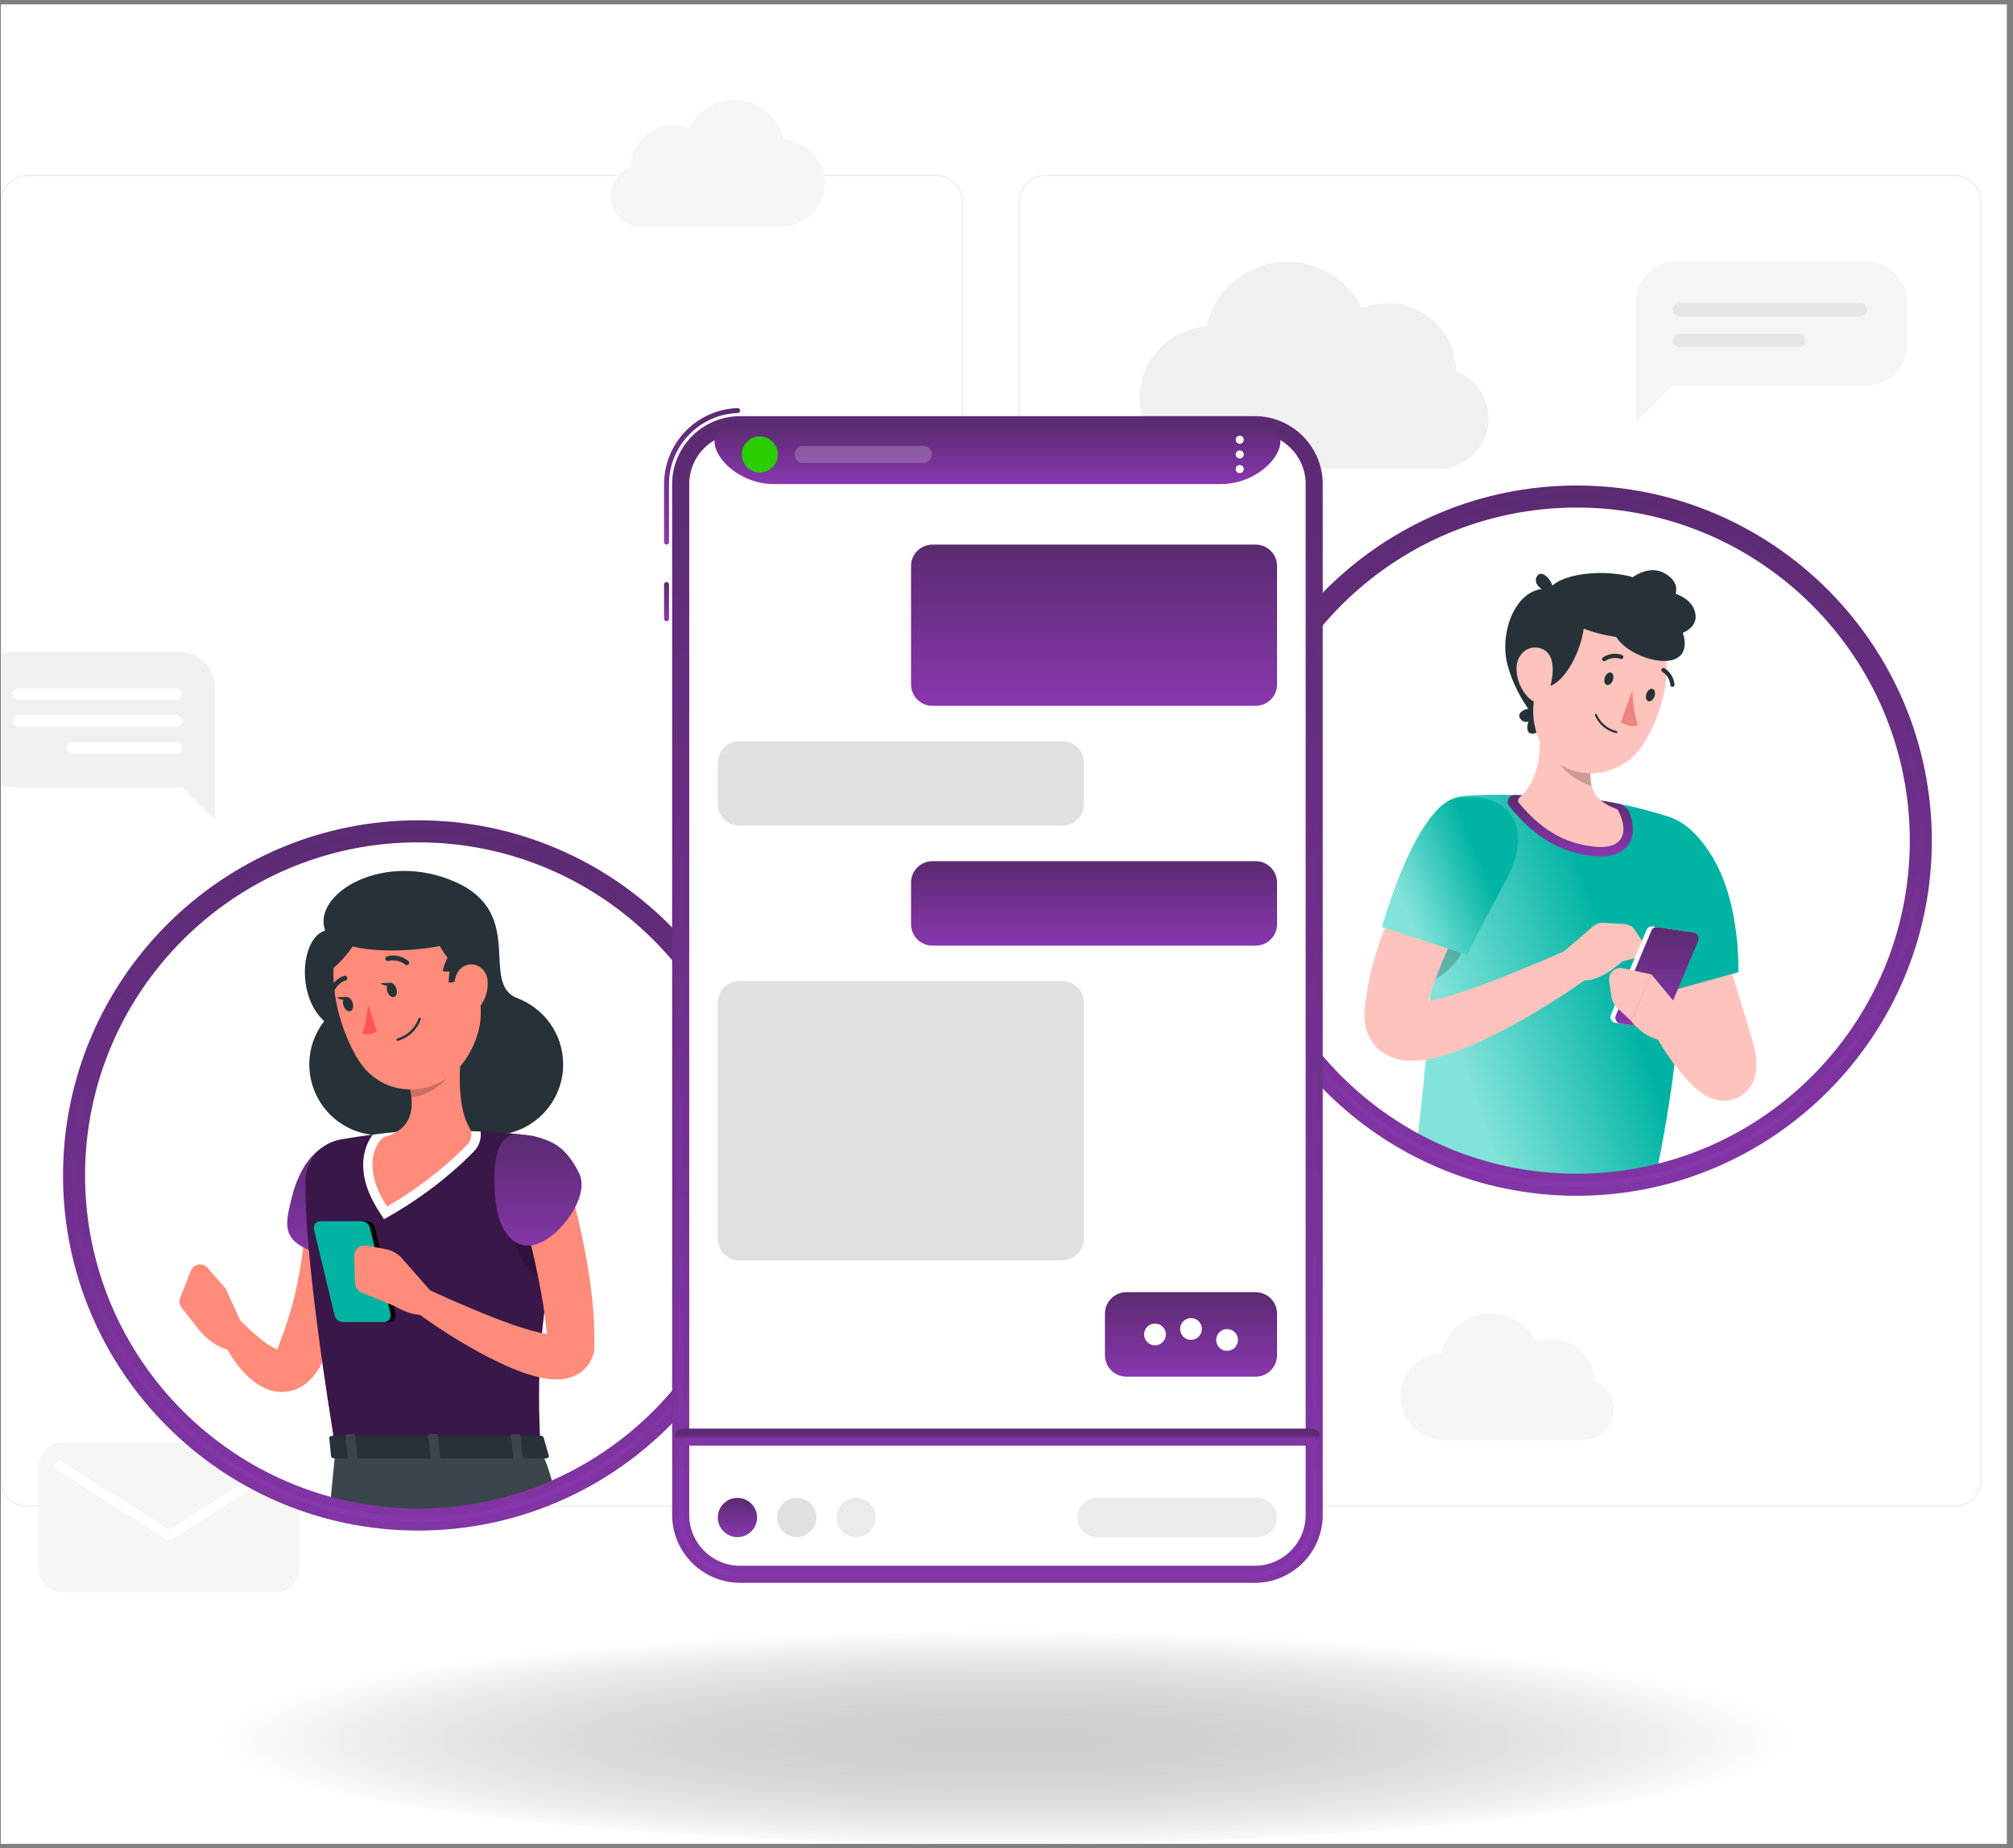 <svg width="232" height="213" viewBox="0 0 232 213" fill="none" xmlns="http://www.w3.org/2000/svg">
<rect x="0" y="0" width="232" height="213" fill="#808080" stroke="none"/>
<g clip-path="url(#clip0_11107_4658)">
<rect width="231.194" height="212" transform="translate(0.097 0.5)" fill="white"/>
<path style="mix-blend-mode:multiply" opacity="0.2" d="M206.606 199.811C206.606 206.819 165.903 212.5 115.693 212.5C65.483 212.5 24.78 206.819 24.78 199.811C24.78 192.803 65.483 187.122 115.693 187.122C165.903 187.122 206.606 192.803 206.606 199.811Z" fill="url(#paint0_radial_11107_4658)"/>
<path d="M107.909 173.645H3.122C1.413 173.645 0.023 172.256 0.023 170.546V23.254C0.023 21.544 1.413 20.155 3.122 20.155H107.909C109.618 20.155 111.007 21.544 111.007 23.254V170.546C111.007 172.256 109.618 173.645 107.909 173.645ZM3.122 20.291C1.489 20.291 0.159 21.62 0.159 23.254V170.546C0.159 172.18 1.489 173.509 3.122 173.509H107.909C109.542 173.509 110.871 172.18 110.871 170.546V23.254C110.871 21.62 109.542 20.291 107.909 20.291H3.122Z" fill="#EBEBEB"/>
<path d="M225.284 173.645H120.498C118.789 173.645 117.399 172.256 117.399 170.546V23.254C117.399 21.544 118.789 20.155 120.498 20.155H225.284C226.994 20.155 228.383 21.544 228.383 23.254V170.546C228.383 172.256 226.994 173.645 225.284 173.645ZM120.498 20.291C118.865 20.291 117.535 21.62 117.535 23.254V170.546C117.535 172.18 118.865 173.509 120.498 173.509H225.284C226.918 173.509 228.247 172.18 228.247 170.546V23.254C228.247 21.62 226.918 20.291 225.284 20.291H120.498Z" fill="#EBEBEB"/>
<path d="M167.821 42.779C167.783 38.443 164.262 34.937 159.915 34.937C158.868 34.937 157.869 35.143 156.957 35.512C155.405 32.338 152.144 30.145 148.367 30.145C143.804 30.145 139.989 33.347 139.039 37.623C134.747 37.9 131.35 41.465 131.35 45.828C131.35 50.191 135.029 54.049 139.571 54.049H165.738C168.956 54.049 171.566 51.439 171.566 48.221C171.566 45.73 170.008 43.609 167.811 42.773L167.821 42.779Z" fill="#F0F0F0"/>
<path d="M183.694 159.075C183.672 156.427 181.518 154.283 178.859 154.283C178.219 154.283 177.611 154.408 177.052 154.636C176.102 152.693 174.111 151.358 171.799 151.358C169.01 151.358 166.677 153.317 166.096 155.933C163.469 156.101 161.396 158.283 161.396 160.947C161.396 163.612 163.649 165.972 166.421 165.972H182.419C184.389 165.972 185.984 164.377 185.984 162.407C185.984 160.887 185.029 159.59 183.689 159.075H183.694Z" fill="#F5F5F5"/>
<path d="M72.7 19.244C72.722 16.585 74.881 14.436 77.546 14.436C78.186 14.436 78.799 14.561 79.358 14.789C80.308 12.84 82.31 11.5 84.622 11.5C87.417 11.5 89.755 13.459 90.336 16.085C92.968 16.254 95.046 18.441 95.046 21.116C95.046 23.791 92.789 26.157 90.005 26.157H73.964C71.989 26.157 70.394 24.556 70.394 22.586C70.394 21.062 71.349 19.759 72.694 19.249L72.7 19.244Z" fill="#F5F5F5"/>
<path d="M34.513 180.765V169.017C34.513 167.506 33.288 166.282 31.778 166.282H7.174C5.663 166.282 4.439 167.506 4.439 169.017V180.765C4.439 182.276 5.663 183.5 7.174 183.5H31.778C33.288 183.5 34.513 182.276 34.513 180.765Z" fill="#F5F5F5"/>
<path d="M19.481 177.482C19.378 177.482 19.28 177.455 19.188 177.395L6.555 169.396C6.3 169.234 6.224 168.897 6.387 168.642C6.549 168.387 6.886 168.311 7.141 168.474L19.481 176.288L31.821 168.474C32.076 168.311 32.412 168.387 32.575 168.642C32.738 168.897 32.662 169.234 32.407 169.396L19.774 177.395C19.687 177.449 19.584 177.482 19.481 177.482Z" fill="white"/>
<path d="M1.455 75.143H20.757C22.971 75.143 24.784 76.955 24.784 79.169V94.477L21.034 90.728H1.449C-0.765 90.728 -2.577 88.915 -2.577 86.701V79.169C-2.577 76.955 -0.765 75.143 1.449 75.143H1.455Z" fill="#F0F0F0"/>
<path d="M2.128 80.667H20.367C20.736 80.667 21.04 80.363 21.04 79.994C21.04 79.625 20.736 79.321 20.367 79.321H2.128C1.759 79.321 1.455 79.625 1.455 79.994C1.455 80.363 1.759 80.667 2.128 80.667Z" fill="white"/>
<path d="M2.128 83.76H20.367C20.736 83.76 21.04 83.456 21.04 83.087C21.04 82.718 20.736 82.414 20.367 82.414H2.128C1.759 82.414 1.455 82.718 1.455 83.087C1.455 83.456 1.759 83.76 2.128 83.76Z" fill="white"/>
<path d="M8.335 86.853H20.366C20.735 86.853 21.038 86.549 21.038 86.18C21.038 85.811 20.735 85.507 20.366 85.507H8.335C7.966 85.507 7.662 85.811 7.662 86.18C7.662 86.549 7.966 86.853 8.335 86.853Z" fill="white"/>
<path d="M215.175 30.151H193.121C190.592 30.151 188.52 32.224 188.52 34.753V48.715L192.801 44.434H215.175C217.703 44.434 219.776 42.361 219.776 39.832V34.753C219.776 32.224 217.703 30.151 215.175 30.151Z" fill="#F5F5F5"/>
<path d="M214.41 36.457H193.572C193.149 36.457 192.807 36.109 192.807 35.691C192.807 35.268 193.154 34.926 193.572 34.926H214.41C214.833 34.926 215.175 35.274 215.175 35.691C215.175 36.115 214.828 36.457 214.41 36.457Z" fill="#E6E6E6"/>
<path d="M207.318 40H193.578C193.154 40 192.812 39.653 192.812 39.235C192.812 38.812 193.16 38.47 193.578 38.47H207.318C207.741 38.47 208.083 38.817 208.083 39.235C208.083 39.658 207.735 40 207.318 40Z" fill="#E6E6E6"/>
<path d="M87.849 135.464C87.849 151.776 77.999 165.793 63.917 171.881C61.079 173.108 58.068 174.014 54.931 174.551C52.739 174.926 50.487 175.121 48.191 175.121C47.415 175.121 46.645 175.099 45.88 175.05C43.172 174.898 40.54 174.475 38.011 173.802C21.042 169.309 8.534 153.844 8.534 135.464C8.534 113.562 26.29 95.807 48.191 95.807C70.093 95.807 87.849 113.562 87.849 135.464Z" fill="white"/>
<path d="M59.673 115.055H59.689C55.185 113.433 60.704 105.374 52.596 101.695C44.299 97.924 35.904 102.987 37.478 107.246C34.749 108.022 34.032 114.61 37.359 117.687C36.29 119.071 35.649 120.796 35.649 122.674C35.649 126.863 38.802 130.309 42.856 130.776H42.867C42.867 130.776 42.921 130.787 42.943 130.787H42.948C43.23 130.819 43.513 130.836 43.806 130.836C44.272 130.836 44.728 130.798 45.173 130.716C45.607 130.646 46.036 130.537 46.443 130.391H46.448C47.984 129.864 49.308 128.887 50.274 127.628C51.213 128.849 52.493 129.799 53.969 130.336H53.975C54.078 130.374 54.176 130.412 54.284 130.439C54.642 130.559 55.017 130.651 55.397 130.711C55.836 130.787 56.281 130.825 56.742 130.825C57.394 130.825 58.029 130.749 58.636 130.602C62.229 129.75 64.904 126.521 64.904 122.663C64.904 119.19 62.728 116.233 59.667 115.055H59.673Z" fill="#263238"/>
<path d="M41.189 138.259C41.173 137.895 41.157 137.591 41.119 137.141C40.978 135.562 39.61 134.357 38.015 134.438C36.533 134.514 35.361 135.659 35.209 137.081C35.209 137.081 35.209 137.092 35.209 137.097C35.188 137.249 35.188 137.401 35.193 137.553V137.678C35.209 137.852 35.22 138.172 35.22 138.432V139.279C35.225 139.843 35.204 140.424 35.171 140.999C35.122 141.911 35.047 142.833 34.938 143.745C34.911 143.984 34.884 144.228 34.851 144.466C34.547 146.778 34.081 149.068 33.419 151.304C33.261 151.863 33.06 152.411 32.892 152.97C32.713 153.523 32.491 154.061 32.29 154.609L32.062 155.233C32.008 155.368 31.953 155.466 31.953 155.499C31.866 155.477 31.769 155.439 31.666 155.385C31.286 155.216 30.852 154.934 30.423 154.614C29.566 153.979 28.665 153.144 27.867 152.351L27.797 152.286C27.764 152.259 27.742 152.237 27.71 152.205H27.704C27.281 151.857 26.69 151.749 26.152 151.982C25.404 152.313 25.056 153.192 25.387 153.947C25.642 154.522 25.908 155.021 26.207 155.537C26.25 155.618 26.299 155.699 26.348 155.781C26.69 156.372 27.091 156.942 27.536 157.506C27.992 158.065 28.502 158.619 29.164 159.145C29.826 159.644 30.645 160.193 31.926 160.388C32.566 160.469 33.321 160.41 34.005 160.149C34.688 159.9 35.253 159.493 35.681 159.08C36.115 158.668 36.419 158.244 36.674 157.837C36.799 157.637 36.913 157.436 37.011 157.241C37.065 157.137 37.103 157.051 37.136 156.975C37.168 156.904 37.201 156.844 37.233 156.768C37.809 155.558 38.33 154.326 38.775 153.068C38.872 152.796 38.964 152.525 39.057 152.248C39.105 152.107 39.154 151.961 39.198 151.814C39.865 149.768 40.364 147.674 40.701 145.552C40.712 145.47 40.728 145.394 40.739 145.313C40.766 145.129 40.793 144.944 40.82 144.76V144.722C40.837 144.635 40.853 144.537 40.864 144.445V144.428C41.005 143.397 41.102 142.361 41.151 141.319C41.162 141.129 41.173 140.934 41.178 140.744C41.2 140.261 41.211 139.778 41.211 139.295C41.216 138.953 41.211 138.611 41.189 138.264V138.259Z" fill="#FF8B7B"/>
<path d="M37.989 131.747C40.881 130.411 43.121 133.766 44.075 138.253C44.971 142.467 39.051 145.748 35.177 143.864V143.864C32.523 142.573 32.911 140.868 33.627 138.005C34.228 135.595 35.462 132.915 37.989 131.747Z" fill="url(#paint1_linear_11107_4658)"/>
<path d="M35.209 136.116C35.149 140.435 35.779 149.215 38.676 167.02H62.287C61.929 158.294 61.886 152.607 65.315 136.881C65.939 134.021 63.975 131.242 61.072 130.868C59.645 130.684 58.049 130.526 56.443 130.445C52.471 130.255 49.215 130.125 45.72 130.445C43.533 130.646 41.205 130.993 39.366 131.297C37 131.693 35.241 133.712 35.209 136.11V136.116Z" fill="#391749"/>
<path opacity="0.2" d="M60.557 139.48L64.529 140.614C63.986 143.3 63.552 145.666 63.216 147.799C60.285 146.855 57.578 141.645 60.557 139.48Z" fill="black"/>
<path d="M26.039 148.542L23.928 146.117C23.363 145.465 22.305 145.65 21.991 146.453L20.764 149.579C20.618 149.959 20.677 150.387 20.932 150.708L23.059 153.415C23.059 153.415 24.796 155.559 27.205 155.727L28.133 153.155L26.033 148.542H26.039Z" fill="#FF8B7B"/>
<path d="M43.697 139.643L44.262 140.511L45.157 139.995C49.895 137.25 53.129 134.232 54.637 132.675C55.24 132.056 55.495 131.21 55.386 130.401C51.892 130.238 48.907 130.162 45.738 130.45C44.826 130.531 43.898 130.64 42.981 130.765C42.927 130.83 42.867 130.895 42.818 130.966C42.086 132.035 40.702 135.019 43.703 139.648L43.697 139.643Z" fill="white"/>
<path d="M53.492 118.811C52.96 121.887 52.477 127.227 54.105 129.957C54.479 130.586 54.36 131.389 53.85 131.916C52.368 133.446 49.221 136.376 44.603 139.052C41.993 135.025 43.029 132.551 43.702 131.574C43.898 131.292 44.174 131.08 44.5 130.977C47.919 129.886 47.739 127.14 47.039 124.574L53.492 118.811Z" fill="#FF8B7B"/>
<path opacity="0.2" d="M51.858 121.562L47.045 124.568C47.219 125.198 47.36 125.838 47.419 126.462C48.537 126.435 51.229 125.295 51.983 123.423C52.271 122.707 51.994 121.92 51.864 121.562H51.858Z" fill="black"/>
<path d="M53.996 109.378C55.434 114.968 56.162 117.301 54.3 121.007C51.506 126.586 44.332 127.128 41.255 122.082C38.487 117.54 36.604 109.167 41.255 105.249C45.846 101.39 52.553 103.789 53.991 109.378H53.996Z" fill="#FF8B7B"/>
<path d="M49.97 107.18C50.919 111.115 54.962 113.264 54.962 113.264C54.962 113.264 56.709 110.209 55.51 107.18C54.311 104.152 49.97 107.18 49.97 107.18Z" fill="#263238"/>
<path d="M52.825 109.878C51.561 111.202 51.729 113.264 51.729 113.264C51.729 113.264 53.319 113.183 54.176 111.984C55.034 110.784 52.82 109.873 52.82 109.873L52.825 109.878Z" fill="#263238"/>
<path d="M52.89 108.901C51.349 109.884 51.023 111.929 51.023 111.929C51.023 111.929 52.586 112.228 53.704 111.267C54.822 110.307 52.89 108.896 52.89 108.896V108.901Z" fill="#263238"/>
<path d="M38.819 107.274C37.679 110.936 55.967 109.715 54.328 106.731C52.684 103.746 48.435 102.211 45.7 102.482C42.965 102.753 39.698 104.696 38.819 107.274Z" fill="#263238"/>
<path d="M39.498 106.313C38.082 106.611 37.192 112.011 38.109 111.739C39.02 111.468 44.414 105.276 39.498 106.313Z" fill="#263238"/>
<path d="M55.966 167.019C55.966 167.019 55.912 167.394 55.814 168.083C55.646 169.32 55.331 171.578 54.93 174.551C52.737 174.926 50.485 175.121 48.19 175.121C47.414 175.121 46.643 175.099 45.878 175.051C43.17 174.899 40.538 174.475 38.01 173.802C38.259 171.203 38.455 169.212 38.569 168.083C38.639 167.394 38.677 167.019 38.677 167.019H55.966Z" fill="#263238"/>
<path opacity="0.1" d="M55.966 167.019C55.966 167.019 55.912 167.394 55.814 168.083C55.646 169.32 55.331 171.578 54.93 174.551C52.737 174.926 50.485 175.121 48.19 175.121C47.414 175.121 46.643 175.099 45.878 175.051C43.17 174.899 40.538 174.475 38.01 173.802C38.259 171.203 38.455 169.212 38.569 168.083C38.639 167.394 38.677 167.019 38.677 167.019H55.966Z" fill="white"/>
<path d="M62.749 168.083C63.221 169.244 63.601 170.514 63.916 171.881C61.078 173.108 58.066 174.014 54.929 174.551C52.737 174.926 50.485 175.121 48.19 175.121C47.414 175.121 46.643 175.099 45.878 175.051C45.482 171.843 45.189 169.391 45.037 168.083C44.956 167.394 44.912 167.019 44.912 167.019H62.288C62.451 167.361 62.608 167.719 62.749 168.083Z" fill="#263238"/>
<path opacity="0.1" d="M62.749 168.083C63.221 169.244 63.601 170.514 63.916 171.881C61.078 173.108 58.066 174.014 54.929 174.551C52.737 174.926 50.485 175.121 48.19 175.121C47.414 175.121 46.643 175.099 45.878 175.051C45.482 171.843 45.189 169.391 45.037 168.083C44.956 167.394 44.912 167.019 44.912 167.019H62.288C62.451 167.361 62.608 167.719 62.749 168.083Z" fill="white"/>
<path d="M45.683 113.921C45.83 114.366 45.71 114.805 45.417 114.898C45.124 114.99 44.772 114.708 44.631 114.263C44.489 113.818 44.603 113.378 44.897 113.286C45.19 113.194 45.542 113.476 45.683 113.921Z" fill="#263238"/>
<path d="M40.642 115.554C40.788 115.999 40.669 116.439 40.376 116.531C40.083 116.623 39.73 116.341 39.589 115.896C39.443 115.451 39.562 115.012 39.855 114.919C40.148 114.827 40.501 115.109 40.642 115.554Z" fill="#263238"/>
<path d="M39.99 114.897L38.818 114.935C38.818 114.935 39.638 115.592 39.99 114.897Z" fill="#263238"/>
<path d="M42.412 115.733C42.412 115.733 42.276 117.899 41.744 119.092C42.509 119.451 43.432 118.875 43.432 118.875L42.412 115.728V115.733Z" fill="#FF5652"/>
<path d="M46.606 119.651C46.389 119.765 46.145 119.868 45.879 119.955C45.808 119.977 45.727 119.939 45.705 119.868C45.684 119.798 45.722 119.722 45.792 119.695C47.751 119.065 48.223 117.399 48.229 117.383C48.25 117.307 48.326 117.264 48.397 117.285C48.473 117.307 48.516 117.383 48.495 117.454C48.478 117.519 48.098 118.859 46.606 119.651Z" fill="#263238"/>
<path d="M56.194 112.998C56.313 114.187 55.874 115.321 55.245 116.075C54.289 117.204 52.987 116.553 52.558 115.223C52.173 114.024 52.2 111.989 53.492 111.343C54.761 110.708 56.058 111.642 56.2 112.998H56.194Z" fill="#FF8B7B"/>
<path d="M46.931 111.229C46.861 111.24 46.785 111.224 46.719 111.175C45.748 110.421 44.788 110.746 44.777 110.746C44.636 110.795 44.478 110.719 44.424 110.578C44.375 110.437 44.451 110.28 44.592 110.225C44.641 110.209 45.846 109.802 47.05 110.736C47.17 110.828 47.191 111.001 47.099 111.121C47.056 111.181 46.991 111.213 46.926 111.224L46.931 111.229Z" fill="#263238"/>
<path d="M38.298 114.583C38.238 114.61 38.162 114.616 38.092 114.594C37.945 114.545 37.869 114.388 37.918 114.247C38.407 112.803 39.633 112.472 39.687 112.461C39.834 112.423 39.986 112.51 40.024 112.662C40.062 112.809 39.975 112.961 39.828 112.999C39.779 113.009 38.83 113.281 38.444 114.426C38.417 114.502 38.363 114.556 38.298 114.588V114.583Z" fill="#263238"/>
<path d="M67.487 144.527C67.248 143.235 66.977 141.949 66.678 140.679C66.575 140.234 66.467 139.795 66.358 139.355C66.06 138.199 65.767 137.071 65.43 135.926C65.267 135.367 65.094 134.813 64.904 134.243C64.41 132.74 62.804 131.878 61.268 132.317C59.689 132.767 58.772 134.412 59.228 135.991L59.239 136.034C59.575 137.228 59.933 138.471 60.264 139.719C60.362 140.088 60.46 140.462 60.552 140.831C60.801 141.808 61.04 142.79 61.274 143.767C61.426 144.407 61.572 145.048 61.713 145.688C61.822 146.187 61.925 146.681 62.023 147.18C62.25 148.304 62.457 149.422 62.636 150.539C62.668 150.767 62.701 151.001 62.733 151.229C62.847 152.07 62.95 152.905 63.026 153.73C62.842 153.708 62.652 153.676 62.462 153.638C62.381 153.622 62.299 153.605 62.218 153.589C60.877 153.285 59.423 152.808 57.996 152.27C56.563 151.739 55.12 151.142 53.682 150.529C52.303 149.953 50.925 149.324 49.574 148.716C49.509 148.689 49.444 148.656 49.379 148.629L49.352 148.618C48.733 148.342 47.984 148.515 47.561 149.085C47.072 149.736 47.208 150.664 47.865 151.153C48.038 151.283 48.212 151.413 48.391 151.532H48.396C49.547 152.374 50.719 153.139 51.907 153.904C53.291 154.767 54.702 155.586 56.178 156.357C57.66 157.106 59.168 157.833 60.899 158.386C61.306 158.511 61.713 158.63 62.153 158.728C62.668 158.847 63.233 158.94 63.884 158.972C64.497 158.983 65.208 158.989 66.163 158.587C66.63 158.381 67.156 158.055 67.579 157.556C68.002 157.073 68.274 156.492 68.42 155.971C68.464 155.792 68.496 155.597 68.502 155.407V155.304C68.583 151.56 68.122 148.011 67.487 144.527Z" fill="#FF8B7B"/>
<path d="M59.966 130.735C59.966 130.736 59.967 130.738 59.968 130.738C63.484 131.129 65.124 132.029 66.722 135.156C67.972 137.603 65.117 141.693 62.703 143.007V143.007C59.461 144.773 57.451 141.955 57.098 138.28C56.727 134.407 57.032 130.41 59.963 130.732C59.964 130.732 59.966 130.733 59.966 130.735V130.735Z" fill="url(#paint2_linear_11107_4658)"/>
<path d="M62.642 165.636L63.244 167.747C63.325 167.909 63.13 168.078 62.859 168.078H38.559C38.347 168.078 38.168 167.974 38.157 167.839L37.945 165.728C37.929 165.581 38.114 165.457 38.347 165.457H62.256C62.43 165.457 62.587 165.527 62.642 165.636Z" fill="#263238"/>
<path d="M59.428 168.311H60.069C60.199 168.311 60.291 168.246 60.286 168.164L59.987 165.418C59.976 165.337 59.868 165.272 59.737 165.272H59.097C58.967 165.272 58.875 165.337 58.88 165.418L59.179 168.164C59.189 168.246 59.298 168.311 59.428 168.311Z" fill="#263238"/>
<path opacity="0.1" d="M59.428 168.311H60.069C60.199 168.311 60.291 168.246 60.286 168.164L59.987 165.418C59.976 165.337 59.868 165.272 59.737 165.272H59.097C58.967 165.272 58.875 165.337 58.88 165.418L59.179 168.164C59.189 168.246 59.298 168.311 59.428 168.311Z" fill="white"/>
<path d="M40.358 168.311H40.998C41.128 168.311 41.221 168.246 41.215 168.164L40.917 165.418C40.906 165.337 40.797 165.272 40.667 165.272H40.027C39.902 165.272 39.804 165.337 39.81 165.418L40.108 168.164C40.119 168.246 40.228 168.311 40.358 168.311Z" fill="#263238"/>
<path opacity="0.1" d="M40.358 168.311H40.998C41.128 168.311 41.221 168.246 41.215 168.164L40.917 165.418C40.906 165.337 40.797 165.272 40.667 165.272H40.027C39.902 165.272 39.804 165.337 39.81 165.418L40.108 168.164C40.119 168.246 40.228 168.311 40.358 168.311Z" fill="white"/>
<path d="M49.893 168.31H50.533C50.664 168.31 50.756 168.245 50.75 168.164L50.452 165.418C50.441 165.337 50.333 165.271 50.202 165.271H49.562C49.432 165.271 49.34 165.337 49.345 165.418L49.643 168.164C49.654 168.245 49.763 168.31 49.893 168.31Z" fill="#263238"/>
<path opacity="0.1" d="M49.893 168.31H50.533C50.664 168.31 50.756 168.245 50.75 168.164L50.452 165.418C50.441 165.337 50.333 165.271 50.202 165.271H49.562C49.432 165.271 49.34 165.337 49.345 165.418L49.643 168.164C49.654 168.245 49.763 168.31 49.893 168.31Z" fill="white"/>
<path d="M44.821 152.368H40.1C39.639 152.368 39.231 152.048 39.123 151.597L36.752 141.699C36.632 141.194 36.99 140.733 37.5 140.733H42.216C42.683 140.733 43.09 141.053 43.204 141.509L45.575 151.402C45.694 151.906 45.336 152.368 44.826 152.368H44.821Z" fill="black"/>
<path d="M44.262 152.367H39.546C39.08 152.367 38.672 152.047 38.559 151.591L36.187 141.699C36.068 141.194 36.426 140.733 36.936 140.733H41.652C42.118 140.733 42.525 141.053 42.639 141.509L45.011 151.401C45.13 151.906 44.772 152.367 44.262 152.367Z" fill="#00B3A3"/>
<path d="M49.868 151.282L49.727 148.889L46.346 145.042C45.852 144.477 45.18 144.097 44.441 143.956L42.266 143.549C41.5 143.403 40.795 144.005 40.822 144.787L40.914 147.864C40.931 148.341 41.224 148.77 41.669 148.954L45.494 150.533C46.525 151.136 48.37 151.961 49.868 151.282Z" fill="#FF8B7B"/>
<path d="M45.032 113.27L43.859 113.308C43.859 113.308 44.679 113.965 45.032 113.27Z" fill="#263238"/>
<path d="M7.763 135.464C7.763 157.756 25.9 175.893 48.191 175.893C70.483 175.893 88.62 157.756 88.62 135.464C88.62 113.173 70.483 95.036 48.191 95.036C25.9 95.036 7.763 113.173 7.763 135.464ZM9.305 135.464C9.305 114.023 26.75 96.578 48.191 96.578C69.632 96.578 87.077 114.023 87.077 135.464C87.077 156.905 69.632 174.35 48.191 174.35C26.75 174.35 9.305 156.905 9.305 135.464Z" fill="url(#paint3_linear_11107_4658)" stroke="url(#paint4_linear_11107_4658)"/>
<path d="M221.376 96.881C221.376 115.64 208.347 131.361 190.841 135.48C187.916 136.174 184.861 136.538 181.719 136.538C175.055 136.538 168.776 134.894 163.263 131.991C150.657 125.348 142.062 112.119 142.062 96.881C142.062 74.979 159.817 57.224 181.719 57.224C203.62 57.224 221.376 74.979 221.376 96.881Z" fill="white"/>
<path d="M180.303 68.435C175.435 65.89 172.57 72.217 173.747 76.651C174.925 81.084 177.996 83.901 177.996 83.901C177.996 83.901 182.641 77.199 182.658 74.051C182.679 70.155 182.115 69.385 180.303 68.435Z" fill="#263238"/>
<path d="M177.486 82.105C177.334 81.139 174.502 81.757 175.196 82.805C175.891 83.852 177.557 82.56 177.486 82.105Z" fill="#263238"/>
<path d="M177.252 82.245C176.357 81.855 175.358 84.579 176.612 84.552C177.865 84.525 177.67 82.43 177.252 82.245Z" fill="#263238"/>
<path d="M178.951 69.537C176.683 67.29 181.963 65.363 187.102 66.264C192.241 67.171 193.907 71.674 192.1 73.883C190.656 75.641 181.74 72.293 178.956 69.537H178.951Z" fill="#263238"/>
<path d="M178.739 68.186C179.547 67.638 177.784 65.337 177.138 66.411C176.487 67.486 178.364 68.446 178.739 68.186Z" fill="#263238"/>
<path d="M193.859 111.424C193.842 111.929 193.826 112.45 193.804 112.982C193.788 113.269 193.777 113.568 193.761 113.866C193.717 114.642 193.669 115.44 193.609 116.259C193.587 116.607 193.56 116.954 193.528 117.307C193.528 117.355 193.522 117.404 193.517 117.453C193.49 117.811 193.462 118.175 193.424 118.544C193.305 119.873 193.158 121.257 192.985 122.69C192.513 126.575 191.818 130.84 190.841 135.48C187.916 136.175 184.861 136.538 181.719 136.538C175.056 136.538 168.777 134.894 163.264 131.991C163.573 129.402 163.98 126.032 164.316 122.136C164.501 120.02 164.669 117.741 164.789 115.353C164.789 115.174 164.805 114.989 164.81 114.81C164.837 114.23 164.865 113.644 164.886 113.052C164.897 112.689 164.908 112.325 164.919 111.956C164.935 111.462 164.946 110.963 164.957 110.458L164.973 109.221V108.7C164.978 108.423 164.978 108.141 164.978 107.859C164.978 106.909 164.968 105.954 164.946 104.988V104.94C164.892 102.443 164.761 99.898 164.533 97.332C164.523 97.18 164.512 97.022 164.496 96.87C164.376 95.579 164.794 94.358 165.559 93.43C166.362 92.448 167.561 91.791 168.929 91.704C168.956 91.704 168.989 91.704 169.016 91.704C169.64 91.666 170.307 91.639 170.98 91.617C171.593 91.601 172.217 91.59 172.842 91.596H173.194C173.525 91.601 173.878 91.606 174.236 91.617C174.616 91.628 175.012 91.639 175.414 91.65C175.75 91.655 176.087 91.666 176.428 91.677C178.36 91.748 180.417 91.856 182.224 92.019C182.343 92.03 182.463 92.041 182.577 92.052C183.271 92.117 183.917 92.193 184.503 92.274C184.617 92.29 184.731 92.306 184.84 92.323C185.312 92.393 185.778 92.475 186.234 92.567C186.31 92.578 186.386 92.594 186.457 92.61C187.206 92.757 187.922 92.92 188.589 93.077C190.928 93.647 192.627 94.228 192.627 94.228C192.627 94.228 192.632 94.238 192.638 94.26C192.697 94.51 193.104 96.176 193.441 99.198C193.669 101.266 193.869 103.974 193.902 107.289C193.918 108.581 193.907 109.959 193.859 111.43V111.424Z" fill="url(#paint5_linear_11107_4658)"/>
<path d="M202.426 122.359C202.377 121.637 202.28 121.165 202.171 120.704C201.943 119.749 201.748 119.222 201.547 118.528L200.342 114.544L197.938 106.551C197.135 103.887 196.305 101.217 195.448 98.58L188.008 100.837C188.784 103.561 189.625 106.236 190.515 108.906C191.399 111.582 192.327 114.241 193.304 116.889C193.358 117.041 193.418 117.193 193.472 117.345L190.954 119.586C191.692 120.91 192.506 122.098 193.451 123.297C193.939 123.884 194.427 124.486 195.057 125.072C195.372 125.37 195.714 125.674 196.175 126C196.419 126.163 196.685 126.342 197.103 126.521C197.206 126.564 197.314 126.608 197.455 126.651L197.656 126.716L197.917 126.776C198.248 126.841 198.763 126.917 199.452 126.776C199.637 126.738 199.816 126.684 199.995 126.619C200.196 126.543 200.391 126.445 200.581 126.331C200.939 126.119 201.319 125.783 201.536 125.495C202.057 124.833 202.182 124.345 202.301 123.911C202.47 123.118 202.426 122.728 202.415 122.342L202.426 122.359Z" fill="#FFC3BD"/>
<path d="M187.394 97.125C185.386 101.596 191.73 114.424 191.73 114.424L200.347 112.048C200.347 112.048 200.662 104.412 197.46 98.932C194.171 93.31 189.597 92.208 187.388 97.119L187.394 97.125Z" fill="#00B3A3"/>
<path d="M187.823 93.736C187.823 93.734 187.823 93.733 187.822 93.731C187.599 93.146 187.073 92.724 186.461 92.605C186.385 92.588 186.314 92.578 186.238 92.561C185.783 92.469 185.316 92.393 184.838 92.317C182.161 91.904 177.941 91.7 174.579 91.621C173.896 91.605 173.516 92.399 173.953 92.925V92.925C175.44 94.694 178.202 97.988 183.368 98.633C183.758 98.682 184.127 98.71 184.475 98.71C186.483 98.71 187.389 97.858 187.796 97.136C188.381 96.1 188.241 94.832 187.824 93.741C187.823 93.74 187.823 93.738 187.823 93.736V93.736Z" fill="url(#paint6_linear_11107_4658)"/>
<path opacity="0.2" d="M169.721 102.986L164.951 104.836C164.951 104.89 164.951 104.934 164.951 104.988C165.011 107.761 164.983 110.463 164.886 113.052C169.862 110.99 169.943 104.798 169.726 102.986H169.721Z" fill="black"/>
<path d="M177.431 84.536C177.621 87.227 177.144 90.093 175.103 91.943C174.93 92.1 174.902 92.361 175.054 92.54C176.872 94.662 179.293 97.017 183.504 97.549C187.812 98.091 187.449 95.139 186.477 93.397C186.428 93.31 186.342 93.245 186.249 93.207C182.76 91.965 183.151 89.555 183.558 86.907C183.645 86.348 183.362 85.795 182.858 85.534L178.951 83.526C178.229 83.157 177.372 83.711 177.431 84.525V84.536Z" fill="#FFC3BD"/>
<path opacity="0.2" d="M183.531 87.07L179.293 86.918C179.358 87.113 179.439 87.314 179.521 87.504C180.096 88.893 181.713 90.011 183.439 90.608C183.151 89.561 183.336 88.34 183.531 87.07Z" fill="black"/>
<path d="M178.452 74.307C177.009 79.191 175.913 81.975 177.432 85.301C179.717 90.31 186.408 90.266 189.284 85.914C191.872 81.996 193.799 74.671 189.815 71.067C185.892 67.518 179.896 69.418 178.452 74.302V74.307Z" fill="#FFC3BD"/>
<path d="M177.279 79.001C180.736 80.84 185.403 68.696 180.416 68.696C175.429 68.696 175.657 78.138 177.279 79.001Z" fill="#263238"/>
<path d="M174.783 76.9C174.734 78.273 175.326 79.538 176.113 80.352C177.29 81.573 178.299 80.65 178.69 79.093C179.043 77.687 179.287 75.435 177.757 74.795C176.254 74.165 174.837 75.332 174.783 76.9Z" fill="#FFC3BD"/>
<path d="M184.964 78.056C184.822 78.447 184.915 78.838 185.17 78.93C185.425 79.022 185.745 78.783 185.886 78.392C186.027 78.002 185.935 77.611 185.68 77.519C185.425 77.427 185.105 77.665 184.964 78.056Z" fill="#263238"/>
<path d="M189.755 79.934C189.613 80.325 189.706 80.715 189.961 80.808C190.216 80.9 190.536 80.661 190.677 80.27C190.818 79.88 190.726 79.489 190.471 79.397C190.216 79.305 189.896 79.543 189.755 79.934Z" fill="#263238"/>
<path d="M188.138 79.565C188.138 79.565 188.203 82.132 188.784 83.564C187.861 83.955 186.798 83.239 186.798 83.239L188.133 79.565H188.138Z" fill="#ED847E"/>
<path d="M185.745 84.329C184.274 83.727 183.84 82.49 183.824 82.43C183.802 82.365 183.835 82.3 183.9 82.278C183.965 82.257 184.03 82.289 184.052 82.354C184.052 82.37 184.562 83.808 186.32 84.264C186.385 84.281 186.423 84.346 186.407 84.411C186.391 84.476 186.326 84.514 186.261 84.498C186.076 84.449 185.908 84.394 185.75 84.329H185.745Z" fill="#263238"/>
<path d="M184.769 76.179C184.731 76.162 184.704 76.13 184.677 76.097C184.606 75.983 184.639 75.837 184.748 75.761C185.876 75.028 186.907 75.473 186.951 75.495C187.076 75.549 187.13 75.696 187.076 75.815C187.021 75.94 186.88 75.994 186.755 75.94C186.723 75.924 185.914 75.587 185.013 76.168C184.937 76.217 184.845 76.217 184.769 76.179Z" fill="#263238"/>
<path d="M192.637 79.13C192.567 79.092 192.518 79.022 192.507 78.94C192.399 77.871 191.628 77.459 191.596 77.437C191.476 77.378 191.433 77.231 191.492 77.112C191.552 76.992 191.699 76.949 191.818 77.009C191.861 77.03 192.854 77.557 192.99 78.892C193.006 79.027 192.909 79.147 192.773 79.157C192.724 79.157 192.675 79.157 192.637 79.13Z" fill="#263238"/>
<path d="M181.485 109.113C179.749 109.861 177.99 110.654 176.221 111.365C174.463 112.103 172.705 112.808 170.952 113.465C169.199 114.105 167.447 114.718 165.77 115.125C165.395 115.217 165.021 115.304 164.663 115.369C164.809 114.805 164.978 114.235 165.157 113.665C165.683 112.027 166.383 110.393 167.137 108.771C167.913 107.154 168.76 105.547 169.677 103.974C170.127 103.181 170.594 102.4 171.077 101.629L171.81 100.484C172.043 100.115 172.314 99.703 172.515 99.41L166.22 94.841C165.857 95.335 165.585 95.725 165.281 96.159C164.994 96.588 164.717 97.022 164.44 97.456C163.892 98.325 163.366 99.204 162.856 100.094C161.857 101.884 160.935 103.729 160.126 105.65C159.312 107.566 158.623 109.563 158.086 111.647C157.809 112.689 157.608 113.763 157.451 114.859C157.407 115.131 157.375 115.407 157.348 115.69L157.304 116.107L157.283 116.314L157.256 116.683C157.223 117.16 157.256 117.784 157.413 118.452C157.587 119.146 157.966 119.944 158.547 120.579C159.133 121.23 159.822 121.615 160.425 121.854C161.043 122.098 161.532 122.169 162.009 122.223C162.921 122.305 163.621 122.223 164.272 122.131C165.558 121.925 166.611 121.594 167.642 121.236C169.666 120.492 171.506 119.635 173.286 118.696C176.856 116.835 180.166 114.74 183.411 112.423L181.469 109.096L181.485 109.113Z" fill="#FFC3BD"/>
<path d="M168.066 91.932C163.204 92.572 159.27 106.838 159.27 106.838L169.081 110.04C169.081 110.04 170.562 106.996 173.579 101.417C176.868 95.345 173.954 91.156 168.061 91.932H168.066Z" fill="url(#paint7_linear_11107_4658)"/>
<path d="M187.27 106.497L184.806 106.35C184.367 106.323 183.938 106.47 183.607 106.757L180.053 109.823L181.447 112.607C183.526 114.072 186.988 110.784 186.988 110.784L188.252 110.485C189.245 110.252 189.701 109.096 189.131 108.244L188.393 107.148C188.138 106.768 187.72 106.529 187.265 106.502L187.27 106.497Z" fill="#FFC3BD"/>
<path d="M190.335 118.512L186.173 117.877C185.745 117.812 185.49 117.356 185.658 116.954L189.766 107.17C189.885 106.888 190.178 106.72 190.482 106.769L194.644 107.404C195.073 107.469 195.328 107.924 195.16 108.326L191.052 118.11C190.932 118.392 190.639 118.561 190.335 118.512Z" fill="white"/>
<path d="M190.895 118.592L186.733 117.958C186.304 117.892 186.049 117.437 186.217 117.035L190.325 107.251C190.445 106.969 190.738 106.801 191.042 106.849L195.204 107.484C195.632 107.549 195.887 108.005 195.719 108.407L191.611 118.191C191.492 118.473 191.199 118.641 190.895 118.592Z" fill="url(#paint8_linear_11107_4658)"/>
<path d="M194.655 117.524L190.352 112.314L187.959 117.643C187.959 117.643 189.381 119.64 191.73 119.95L194.661 117.529L194.655 117.524Z" fill="#FFC3BD"/>
<path d="M185.458 113.046L185.713 114.805C185.794 115.353 186.055 115.857 186.462 116.232L187.965 117.637L190.358 112.308L187.026 111.587C186.136 111.391 185.333 112.146 185.463 113.046H185.458Z" fill="#FFC3BD"/>
<path d="M186.13 71.756C184.703 74.87 194.172 78.55 194.161 74.149C194.15 69.748 186.797 70.296 186.13 71.756Z" fill="#263238"/>
<path d="M180.269 69.939C179.042 73.656 196.234 75.658 195.393 70.742C194.546 65.825 180.844 68.197 180.269 69.939Z" fill="#263238"/>
<path d="M185.392 71.002C186.819 74.117 195.789 69.358 192.452 66.487C189.115 63.616 184.725 69.542 185.392 71.002Z" fill="#263238"/>
<path d="M141.29 96.881C141.29 119.173 159.427 137.31 181.719 137.31C204.01 137.31 222.147 119.173 222.147 96.881C222.147 74.59 204.01 56.453 181.719 56.453C159.427 56.453 141.29 74.59 141.29 96.881ZM142.833 96.881C142.833 75.44 160.278 57.995 181.719 57.995C203.159 57.995 220.604 75.44 220.604 96.881C220.604 118.322 203.159 135.767 181.719 135.767C160.278 135.767 142.833 118.322 142.833 96.881Z" fill="url(#paint9_linear_11107_4658)" stroke="url(#paint10_linear_11107_4658)"/>
<path d="M77.105 62.479C77.105 62.637 76.977 62.764 76.82 62.764V62.764C76.663 62.764 76.535 62.637 76.535 62.479V55.791C76.535 51.057 80.31 47.183 85.014 47.032C85.171 47.027 85.299 47.155 85.299 47.312V47.312C85.299 47.47 85.171 47.597 85.014 47.602C80.63 47.753 77.105 51.367 77.105 55.791V62.479Z" fill="url(#paint11_linear_11107_4658)"/>
<path d="M77.105 71.308V67.358C77.105 67.2 76.977 67.073 76.82 67.073C76.663 67.073 76.535 67.2 76.535 67.358V71.308C76.535 71.466 76.663 71.593 76.82 71.593C76.977 71.593 77.105 71.466 77.105 71.308Z" fill="url(#paint12_linear_11107_4658)"/>
<path d="M144.618 48.943H85.3C81.518 48.943 78.452 52.009 78.452 55.791V174.578C78.452 178.36 81.518 181.426 85.3 181.426H144.618C148.4 181.426 151.466 178.36 151.466 174.578V55.791C151.466 52.009 148.4 48.943 144.618 48.943Z" fill="white"/>
<path d="M144.962 181.71C144.962 181.712 144.962 181.714 144.962 181.716L144.962 181.71ZM85.3 182.064H144.553C144.573 182.067 144.594 182.069 144.615 182.069C148.741 182.067 152.098 178.71 152.098 174.583V55.796C152.098 51.669 148.74 48.31 144.612 48.31H85.3C81.172 48.31 77.814 51.669 77.814 55.796V174.578C77.814 178.705 81.172 182.064 85.3 182.064ZM79.084 55.796C79.084 52.37 81.874 49.58 85.3 49.58H144.612C148.038 49.58 150.828 52.37 150.828 55.796V174.583C150.828 178.009 148.038 180.799 144.612 180.799H85.3C81.874 180.799 79.084 178.009 79.084 174.583V55.796Z" fill="url(#paint13_linear_11107_4658)" stroke="url(#paint14_linear_11107_4658)" stroke-width="0.7"/>
<path d="M144.612 48.943H85.299V48.943C79.362 48.943 83.264 55.791 89.202 55.791H140.715C146.652 55.791 150.554 48.943 144.617 48.943V48.943H144.612Z" fill="url(#paint15_linear_11107_4658)"/>
<path d="M89.647 52.372C89.647 53.523 88.719 54.451 87.569 54.451C86.418 54.451 85.49 53.523 85.49 52.372C85.49 51.222 86.418 50.294 87.569 50.294C88.719 50.294 89.647 51.222 89.647 52.372Z" fill="#29CD00"/>
<path d="M143.347 52.372C143.347 52.633 143.136 52.839 142.881 52.839C142.626 52.839 142.414 52.627 142.414 52.372C142.414 52.117 142.626 51.906 142.881 51.906C143.136 51.906 143.347 52.117 143.347 52.372Z" fill="white"/>
<path d="M143.347 54.06C143.347 54.32 143.136 54.527 142.881 54.527C142.626 54.527 142.414 54.315 142.414 54.06C142.414 53.805 142.626 53.593 142.881 53.593C143.136 53.593 143.347 53.805 143.347 54.06Z" fill="white"/>
<path d="M142.881 51.146C143.138 51.146 143.347 50.937 143.347 50.68C143.347 50.422 143.138 50.213 142.881 50.213C142.623 50.213 142.414 50.422 142.414 50.68C142.414 50.937 142.623 51.146 142.881 51.146Z" fill="white"/>
<path opacity="0.2" d="M106.414 53.349H92.55C92.012 53.349 91.567 52.909 91.567 52.367C91.567 51.829 92.007 51.384 92.55 51.384H106.414C106.952 51.384 107.397 51.824 107.397 52.367C107.397 52.904 106.957 53.349 106.414 53.349Z" fill="white"/>
<path d="M144.714 62.765H107.466C106.103 62.765 104.997 63.87 104.997 65.234V78.876C104.997 80.24 106.103 81.345 107.466 81.345H144.714C146.078 81.345 147.183 80.24 147.183 78.876V65.234C147.183 63.87 146.078 62.765 144.714 62.765Z" fill="url(#paint16_linear_11107_4658)"/>
<path d="M122.444 85.426H85.197C83.833 85.426 82.728 86.531 82.728 87.895V92.692C82.728 94.056 83.833 95.161 85.197 95.161H122.444C123.808 95.161 124.913 94.056 124.913 92.692V87.895C124.913 86.531 123.808 85.426 122.444 85.426Z" fill="#E0E0E0"/>
<path d="M122.444 113.068H85.197C83.833 113.068 82.728 114.174 82.728 115.537V142.779C82.728 144.142 83.833 145.248 85.197 145.248H122.444C123.808 145.248 124.913 144.142 124.913 142.779V115.537C124.913 114.174 123.808 113.068 122.444 113.068Z" fill="#E0E0E0"/>
<path d="M144.714 148.922H129.813C128.449 148.922 127.344 150.027 127.344 151.391V156.188C127.344 157.551 128.449 158.657 129.813 158.657H144.714C146.078 158.657 147.183 157.551 147.183 156.188V151.391C147.183 150.027 146.078 148.922 144.714 148.922Z" fill="url(#paint17_linear_11107_4658)"/>
<path d="M138.517 153.159C138.517 153.848 137.958 154.413 137.263 154.413C136.569 154.413 136.01 153.854 136.01 153.159C136.01 152.465 136.569 151.906 137.263 151.906C137.958 151.906 138.517 152.465 138.517 153.159Z" fill="white"/>
<path d="M134.367 153.789C134.367 154.478 133.808 155.043 133.114 155.043C132.419 155.043 131.86 154.484 131.86 153.789C131.86 153.095 132.419 152.536 133.114 152.536C133.808 152.536 134.367 153.095 134.367 153.789Z" fill="white"/>
<path d="M142.675 154.424C142.675 155.114 142.116 155.678 141.421 155.678C140.727 155.678 140.168 155.119 140.168 154.424C140.168 153.73 140.727 153.171 141.421 153.171C142.116 153.171 142.675 153.73 142.675 154.424Z" fill="white"/>
<path d="M144.714 99.247H107.466C106.103 99.247 104.997 100.352 104.997 101.716V106.513C104.997 107.876 106.103 108.982 107.466 108.982H144.714C146.078 108.982 147.183 107.876 147.183 106.513V101.716C147.183 100.352 146.078 99.247 144.714 99.247Z" fill="url(#paint18_linear_11107_4658)"/>
<path d="M84.99 177.15C86.24 177.15 87.253 176.137 87.253 174.887C87.253 173.638 86.24 172.625 84.99 172.625C83.741 172.625 82.728 173.638 82.728 174.887C82.728 176.137 83.741 177.15 84.99 177.15Z" fill="url(#paint19_linear_11107_4658)"/>
<path d="M91.828 177.15C93.078 177.15 94.091 176.137 94.091 174.888C94.091 173.638 93.078 172.625 91.828 172.625C90.579 172.625 89.565 173.638 89.565 174.888C89.565 176.137 90.579 177.15 91.828 177.15Z" fill="#E0E0E0"/>
<path d="M98.671 177.15C99.921 177.15 100.934 176.137 100.934 174.888C100.934 173.638 99.921 172.625 98.671 172.625C97.421 172.625 96.408 173.638 96.408 174.888C96.408 176.137 97.421 177.15 98.671 177.15Z" fill="#EBEBEB"/>
<path d="M144.921 177.15H126.416C125.174 177.15 124.153 176.13 124.153 174.888C124.153 173.645 125.174 172.625 126.416 172.625H144.921C146.163 172.625 147.184 173.645 147.184 174.888C147.184 176.13 146.163 177.15 144.921 177.15Z" fill="#EBEBEB"/>
<path d="M151.18 164.992H78.736C78.385 164.992 78.101 165.276 78.101 165.627C78.101 165.977 78.385 166.262 78.736 166.262H151.18C151.531 166.262 151.815 165.977 151.815 165.627C151.815 165.276 151.531 164.992 151.18 164.992Z" fill="url(#paint20_linear_11107_4658)" stroke="url(#paint21_linear_11107_4658)" stroke-width="0.7"/>
</g>
<defs>
<radialGradient id="paint0_radial_11107_4658" cx="0" cy="0" r="1" gradientUnits="userSpaceOnUse" gradientTransform="translate(115.804 200.544) scale(91.09 12.71)">
<stop stop-color="#0F0E0C"/>
<stop offset="0.14" stop-color="#12110F"/>
<stop offset="0.27" stop-color="#1D1C1A"/>
<stop offset="0.4" stop-color="#302F2D"/>
<stop offset="0.52" stop-color="#4A4948"/>
<stop offset="0.64" stop-color="#6C6B6A"/>
<stop offset="0.76" stop-color="#959493"/>
<stop offset="0.88" stop-color="#C6C5C5"/>
<stop offset="1" stop-color="white"/>
</radialGradient>
<linearGradient id="paint1_linear_11107_4658" x1="38.817" y1="131.45" x2="38.817" y2="145.667" gradientUnits="userSpaceOnUse">
<stop stop-color="#5A2B70"/>
<stop offset="1" stop-color="#8937AF"/>
</linearGradient>
<linearGradient id="paint2_linear_11107_4658" x1="62.742" y1="130.714" x2="62.742" y2="145.194" gradientUnits="userSpaceOnUse">
<stop stop-color="#5A2B70"/>
<stop offset="1" stop-color="#8937AF"/>
</linearGradient>
<linearGradient id="paint3_linear_11107_4658" x1="48.191" y1="95.536" x2="48.191" y2="175.393" gradientUnits="userSpaceOnUse">
<stop stop-color="#5A2B70"/>
<stop offset="1" stop-color="#8937AF"/>
</linearGradient>
<linearGradient id="paint4_linear_11107_4658" x1="48.191" y1="95.536" x2="48.191" y2="175.393" gradientUnits="userSpaceOnUse">
<stop stop-color="#5C2B73"/>
<stop offset="1" stop-color="#8235A5"/>
</linearGradient>
<linearGradient id="paint5_linear_11107_4658" x1="166.758" y1="117.687" x2="186.261" y2="111.023" gradientUnits="userSpaceOnUse">
<stop stop-color="#82E3DA"/>
<stop offset="1" stop-color="#00B3A3"/>
</linearGradient>
<linearGradient id="paint6_linear_11107_4658" x1="180.516" y1="91.59" x2="180.516" y2="98.71" gradientUnits="userSpaceOnUse">
<stop stop-color="#5A2B70"/>
<stop offset="1" stop-color="#8937AF"/>
</linearGradient>
<linearGradient id="paint7_linear_11107_4658" x1="161.058" y1="102.406" x2="170.453" y2="98.349" gradientUnits="userSpaceOnUse">
<stop stop-color="#82E3DA"/>
<stop offset="1" stop-color="#00B3A3"/>
</linearGradient>
<linearGradient id="paint8_linear_11107_4658" x1="190.968" y1="106.841" x2="190.968" y2="118.601" gradientUnits="userSpaceOnUse">
<stop stop-color="#5A2B70"/>
<stop offset="1" stop-color="#8937AF"/>
</linearGradient>
<linearGradient id="paint9_linear_11107_4658" x1="181.719" y1="56.953" x2="181.719" y2="136.81" gradientUnits="userSpaceOnUse">
<stop stop-color="#5A2B70"/>
<stop offset="1" stop-color="#8937AF"/>
</linearGradient>
<linearGradient id="paint10_linear_11107_4658" x1="181.719" y1="56.953" x2="181.719" y2="136.81" gradientUnits="userSpaceOnUse">
<stop stop-color="#5C2B73"/>
<stop offset="1" stop-color="#8235A5"/>
</linearGradient>
<linearGradient id="paint11_linear_11107_4658" x1="80.917" y1="47.027" x2="80.917" y2="62.764" gradientUnits="userSpaceOnUse">
<stop stop-color="#5A2B70"/>
<stop offset="1" stop-color="#8937AF"/>
</linearGradient>
<linearGradient id="paint12_linear_11107_4658" x1="76.82" y1="67.073" x2="76.82" y2="71.593" gradientUnits="userSpaceOnUse">
<stop stop-color="#5A2B70"/>
<stop offset="1" stop-color="#8937AF"/>
</linearGradient>
<linearGradient id="paint13_linear_11107_4658" x1="114.956" y1="48.66" x2="114.956" y2="181.719" gradientUnits="userSpaceOnUse">
<stop stop-color="#5A2B70"/>
<stop offset="1" stop-color="#8937AF"/>
</linearGradient>
<linearGradient id="paint14_linear_11107_4658" x1="114.956" y1="48.66" x2="114.956" y2="181.719" gradientUnits="userSpaceOnUse">
<stop stop-color="#5C2B73"/>
<stop offset="1" stop-color="#8235A5"/>
</linearGradient>
<linearGradient id="paint15_linear_11107_4658" x1="114.958" y1="48.943" x2="114.958" y2="55.791" gradientUnits="userSpaceOnUse">
<stop stop-color="#5A2B70"/>
<stop offset="1" stop-color="#8937AF"/>
</linearGradient>
<linearGradient id="paint16_linear_11107_4658" x1="126.09" y1="62.765" x2="126.09" y2="81.345" gradientUnits="userSpaceOnUse">
<stop stop-color="#5A2B70"/>
<stop offset="1" stop-color="#8937AF"/>
</linearGradient>
<linearGradient id="paint17_linear_11107_4658" x1="137.263" y1="148.922" x2="137.263" y2="158.657" gradientUnits="userSpaceOnUse">
<stop stop-color="#5A2B70"/>
<stop offset="1" stop-color="#8937AF"/>
</linearGradient>
<linearGradient id="paint18_linear_11107_4658" x1="126.09" y1="99.247" x2="126.09" y2="108.982" gradientUnits="userSpaceOnUse">
<stop stop-color="#5A2B70"/>
<stop offset="1" stop-color="#8937AF"/>
</linearGradient>
<linearGradient id="paint19_linear_11107_4658" x1="84.99" y1="172.625" x2="84.99" y2="177.15" gradientUnits="userSpaceOnUse">
<stop stop-color="#5A2B70"/>
<stop offset="1" stop-color="#8937AF"/>
</linearGradient>
<linearGradient id="paint20_linear_11107_4658" x1="114.958" y1="165.342" x2="114.958" y2="165.912" gradientUnits="userSpaceOnUse">
<stop stop-color="#5A2B70"/>
<stop offset="1" stop-color="#8937AF"/>
</linearGradient>
<linearGradient id="paint21_linear_11107_4658" x1="114.958" y1="165.342" x2="114.958" y2="165.912" gradientUnits="userSpaceOnUse">
<stop stop-color="#5C2B73"/>
<stop offset="1" stop-color="#8235A5"/>
</linearGradient>
<clipPath id="clip0_11107_4658">
<rect width="231.194" height="212" fill="white" transform="translate(0.097 0.5)"/>
</clipPath>
</defs>
</svg>
